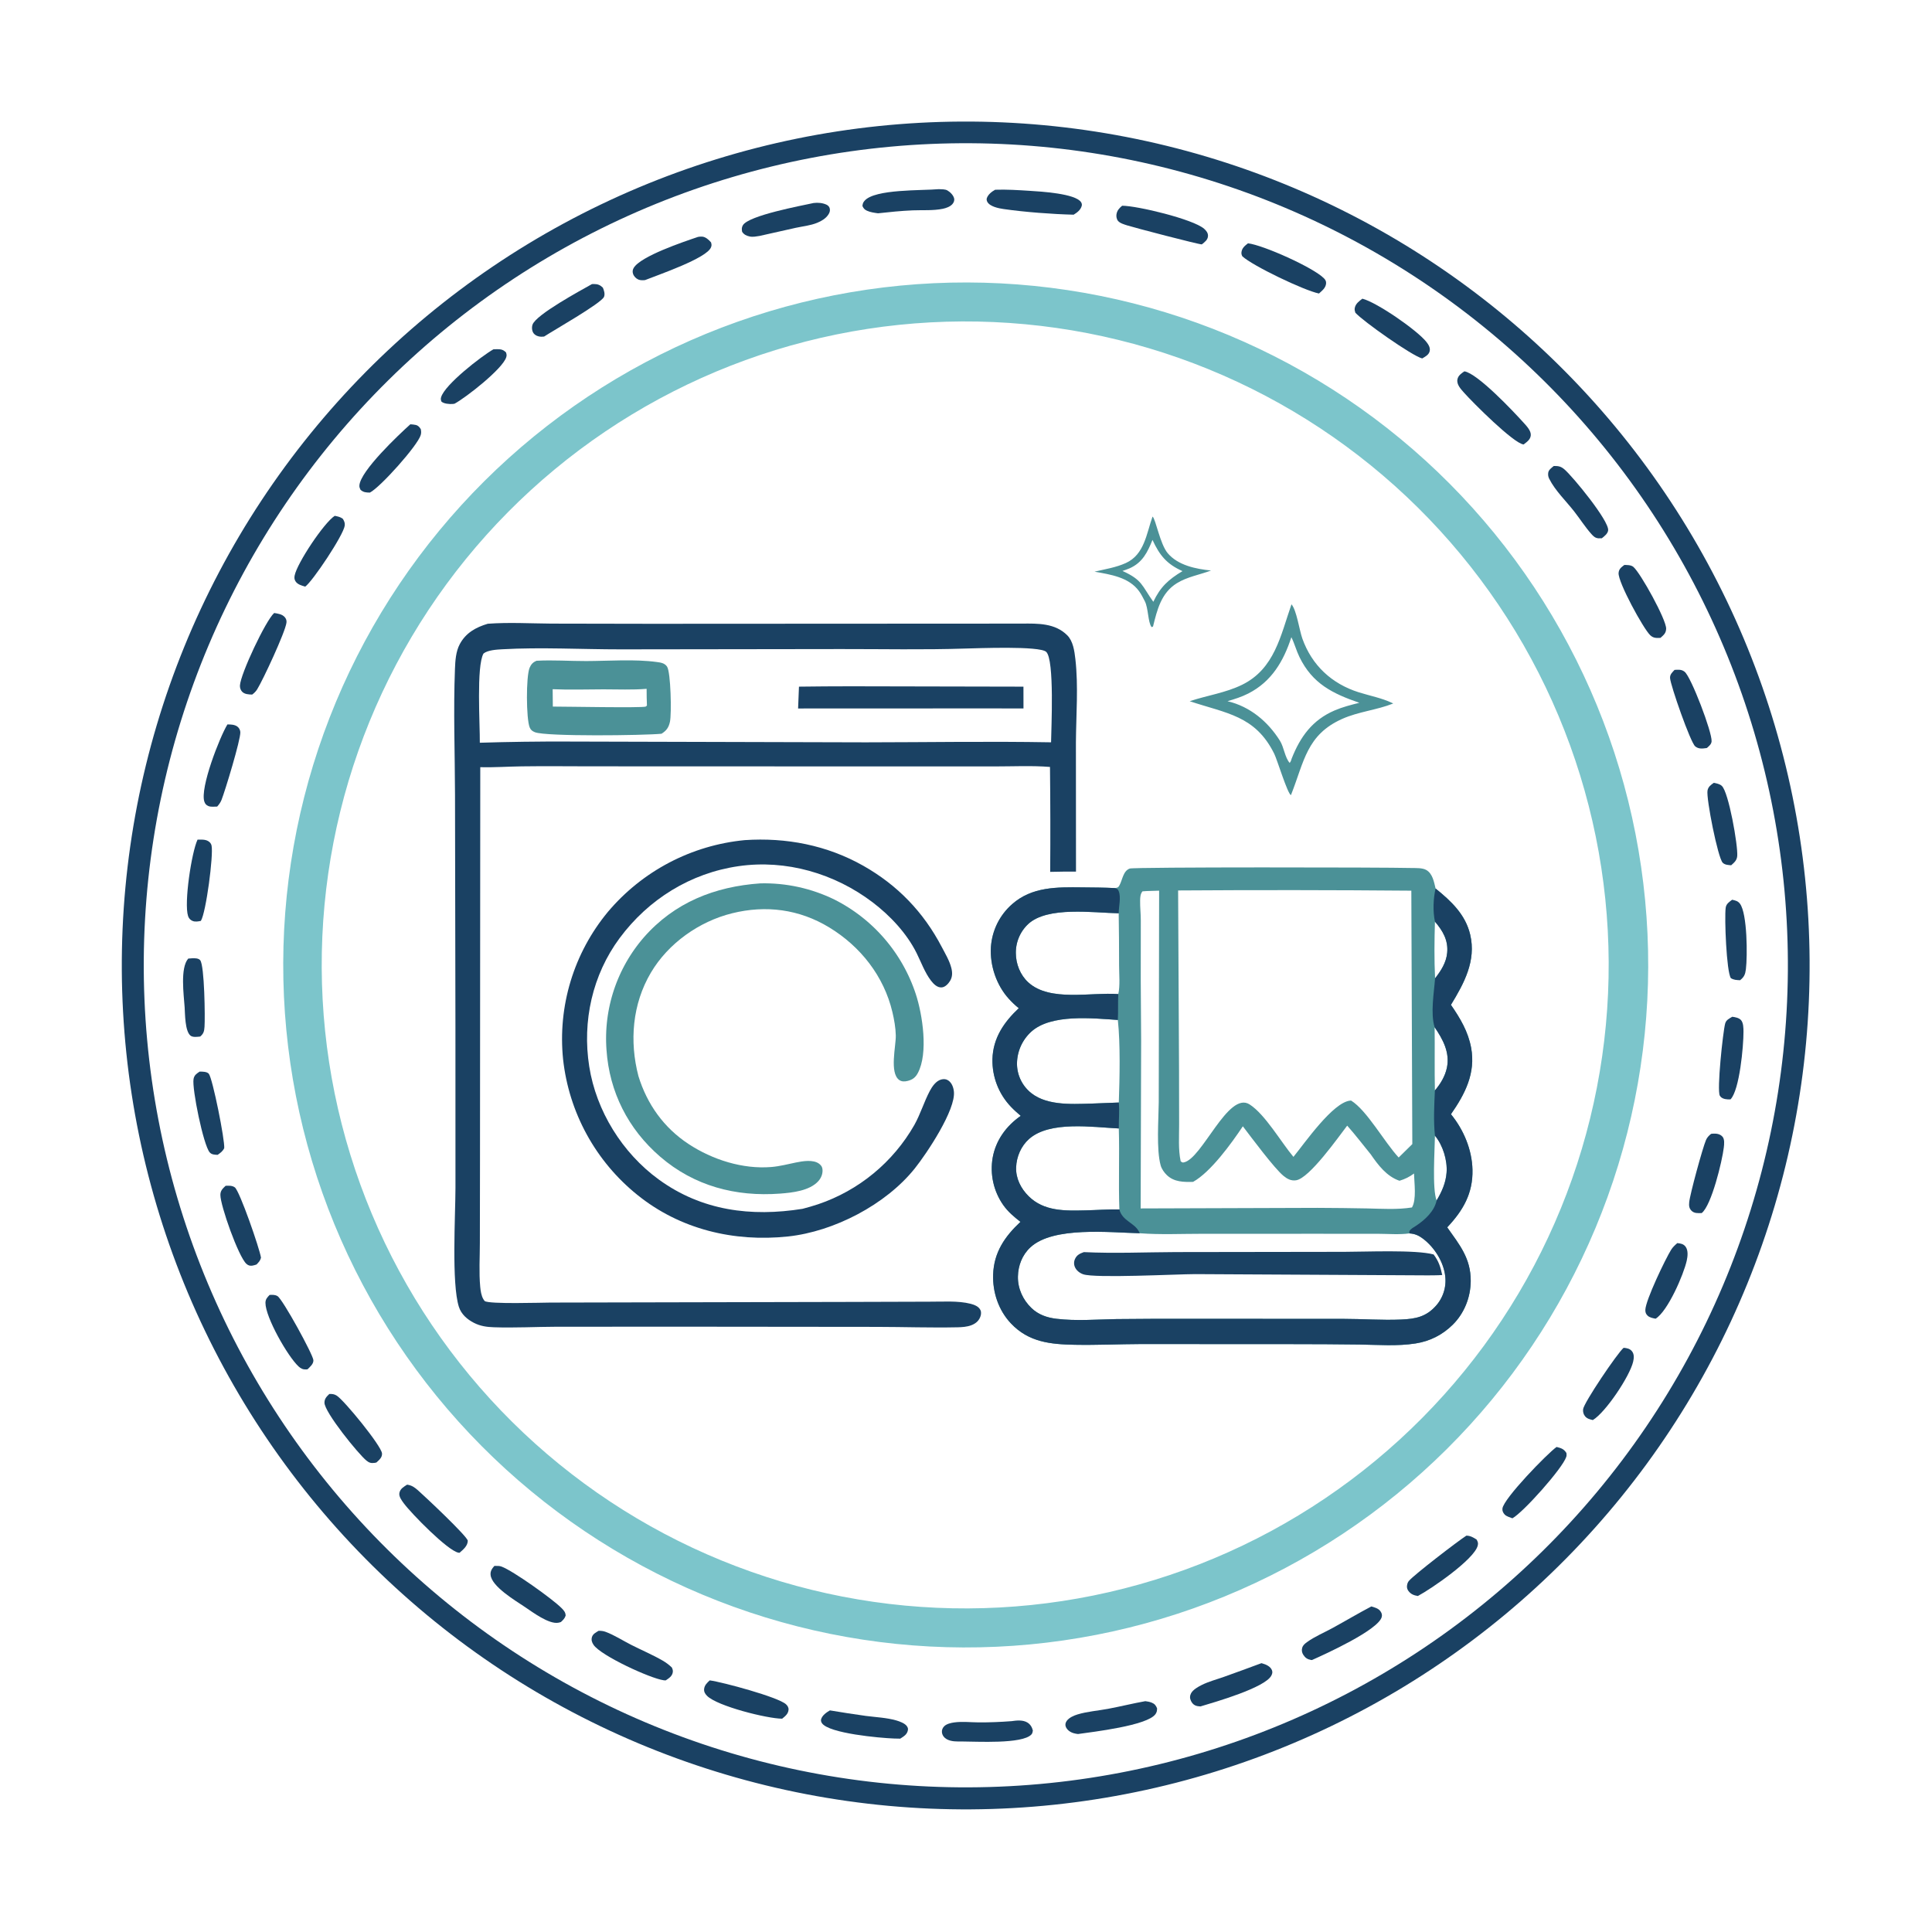 <?xml version="1.0" encoding="utf-8" ?>
<svg xmlns="http://www.w3.org/2000/svg" xmlns:xlink="http://www.w3.org/1999/xlink" width="1024" height="1024">
	<path fill="#1A4163" d="M509.525 64.431Q520.501 64.374 531.466 64.856Q542.431 65.337 553.359 66.356Q564.288 67.374 575.153 68.928Q586.018 70.482 596.794 72.566Q607.57 74.651 618.231 77.261Q628.892 79.872 639.412 83.002Q649.932 86.132 660.286 89.775Q670.639 93.418 680.802 97.563Q690.965 101.709 700.912 106.349Q710.859 110.988 720.566 116.11Q730.274 121.232 739.718 126.823Q749.163 132.415 758.322 138.463Q767.481 144.511 776.332 151.001Q785.184 157.491 793.706 164.408Q802.228 171.324 810.401 178.65Q818.574 185.977 826.378 193.695Q834.182 201.413 841.597 209.504Q849.013 217.596 856.023 226.042Q863.033 234.487 869.62 243.266Q876.208 252.046 882.356 261.137Q888.505 270.229 894.201 279.612Q899.896 288.994 905.124 298.645Q910.353 308.295 915.102 318.19Q919.851 328.086 924.108 338.202Q928.366 348.318 932.122 358.631Q935.879 368.944 939.125 379.429Q942.371 389.914 945.099 400.545Q947.827 411.176 950.03 421.929Q952.233 432.681 953.907 443.528Q955.58 454.376 956.719 465.292Q957.858 476.209 958.461 487.168Q959.063 498.127 959.127 509.103Q959.191 520.079 958.717 531.044Q958.243 542.01 957.231 552.939Q956.219 563.868 954.673 574.734Q953.127 585.6 951.049 596.378Q948.972 607.155 946.368 617.818Q943.765 628.48 940.641 639.002Q937.518 649.524 933.882 659.881Q930.247 670.237 926.107 680.402Q921.968 690.567 917.335 700.518Q912.702 710.468 907.587 720.179Q902.472 729.89 896.886 739.338Q891.301 748.786 885.258 757.949Q879.216 767.112 872.732 775.968Q866.248 784.823 859.337 793.35Q852.426 801.877 845.105 810.055Q837.785 818.233 830.072 826.041Q822.359 833.85 814.272 841.271Q806.185 848.692 797.744 855.708Q789.303 862.723 780.528 869.317Q771.753 875.91 762.666 882.064Q753.578 888.219 744.199 893.921Q734.82 899.622 725.173 904.857Q715.526 910.092 705.634 914.847Q695.742 919.603 685.629 923.867Q675.515 928.131 665.205 931.895Q654.894 935.658 644.411 938.911Q633.929 942.164 623.299 944.899Q612.67 947.634 601.919 949.844Q591.168 952.054 580.321 953.735Q569.475 955.415 558.559 956.561Q547.643 957.708 536.684 958.317Q525.726 958.927 514.75 958.998Q503.765 959.069 492.79 958.602Q481.815 958.134 470.876 957.128Q459.938 956.121 449.061 954.58Q438.185 953.038 427.398 950.964Q416.61 948.89 405.938 946.289Q395.265 943.688 384.733 940.566Q374.201 937.445 363.835 933.81Q353.469 930.175 343.293 926.035Q333.118 921.896 323.158 917.262Q313.199 912.628 303.478 907.511Q293.758 902.394 284.301 896.806Q274.843 891.217 265.672 885.172Q256.5 879.126 247.636 872.637Q238.772 866.149 230.238 859.233Q221.703 852.317 213.518 844.99Q205.333 837.664 197.518 829.944Q189.703 822.225 182.276 814.131Q174.849 806.037 167.828 797.589Q160.807 789.14 154.21 780.357Q147.612 771.574 141.454 762.477Q135.296 753.381 129.591 743.993Q123.887 734.606 118.65 724.949Q113.413 715.293 108.657 705.391Q103.9 695.489 99.636 685.366Q95.371 675.243 91.608 664.922Q87.846 654.602 84.594 644.109Q81.343 633.616 78.611 622.976Q75.878 612.337 73.671 601.576Q71.465 590.815 69.788 579.958Q68.113 569.102 66.972 558.176Q65.831 547.251 65.227 536.282Q64.624 525.314 64.56 514.329Q64.496 503.344 64.971 492.37Q65.446 481.395 66.459 470.457Q67.472 459.519 69.022 448.643Q70.57 437.768 72.651 426.982Q74.732 416.196 77.34 405.525Q79.948 394.854 83.077 384.324Q86.206 373.794 89.847 363.43Q93.489 353.066 97.635 342.894Q101.781 332.721 106.422 322.765Q111.062 312.808 116.186 303.091Q121.309 293.374 126.904 283.92Q132.498 274.467 138.55 265.299Q144.602 256.131 151.096 247.272Q157.591 238.412 164.512 229.882Q171.434 221.352 178.766 213.172Q186.097 204.992 193.822 197.182Q201.547 189.371 209.645 181.95Q217.744 174.528 226.197 167.513Q234.651 160.498 243.438 153.906Q252.225 147.314 261.326 141.162Q270.426 135.009 279.818 129.311Q289.209 123.613 298.869 118.382Q308.529 113.152 318.434 108.402Q328.339 103.652 338.465 99.394Q348.591 95.136 358.914 91.38Q369.237 87.625 379.732 84.38Q390.227 81.136 400.869 78.41Q411.51 75.685 422.273 73.485Q433.035 71.285 443.893 69.617Q454.75 67.948 465.676 66.814Q476.603 65.68 487.571 65.084Q498.54 64.488 509.525 64.431ZM529.749 946.967Q540.442 946.529 551.101 945.566Q561.76 944.603 572.358 943.118Q582.957 941.634 593.469 939.63Q603.982 937.627 614.384 935.11Q624.786 932.593 635.052 929.568Q645.317 926.543 655.422 923.018Q665.527 919.493 675.447 915.476Q685.366 911.459 695.077 906.96Q704.787 902.461 714.265 897.49Q723.743 892.52 732.965 887.09Q742.187 881.661 751.132 875.785Q760.077 869.909 768.722 863.601Q777.368 857.293 785.693 850.568Q794.018 843.843 802.003 836.717Q809.988 829.592 817.614 822.083Q825.24 814.574 832.487 806.7Q839.735 798.826 846.588 790.605Q853.44 782.385 859.881 773.838Q866.322 765.291 872.335 756.438Q878.348 747.585 883.919 738.447Q889.491 729.31 894.607 719.91Q899.723 710.51 904.371 700.87Q909.02 691.23 913.189 681.374Q917.359 671.517 921.039 661.468Q924.72 651.419 927.903 641.201Q931.085 630.983 933.763 620.621Q936.44 610.26 938.605 599.779Q940.771 589.298 942.419 578.724Q944.067 568.15 945.194 557.507Q946.321 546.864 946.925 536.179Q947.528 525.494 947.606 514.792Q947.684 504.091 947.236 493.398Q946.788 482.705 945.817 472.048Q944.845 461.39 943.35 450.792Q941.856 440.195 939.844 429.684Q937.831 419.173 935.305 408.773Q932.779 398.374 929.745 388.111Q926.712 377.848 923.178 367.746Q919.644 357.644 915.618 347.728Q911.593 337.812 907.085 328.105Q902.578 318.399 897.599 308.925Q892.62 299.452 887.183 290.234Q881.745 281.017 875.861 272.077Q869.977 263.137 863.662 254.498Q857.346 245.858 850.614 237.538Q843.882 229.219 836.75 221.24Q829.617 213.261 822.102 205.642Q814.586 198.023 806.706 190.782Q798.825 183.541 790.599 176.695Q782.372 169.85 773.82 163.417Q765.267 156.984 756.409 150.978Q747.551 144.973 738.408 139.409Q729.266 133.846 719.861 128.738Q710.457 123.63 700.813 118.99Q691.169 114.35 681.309 110.189Q671.449 106.028 661.397 102.356Q651.344 98.684 641.124 95.511Q630.903 92.337 620.539 89.668Q610.175 87 599.692 84.844Q589.21 82.688 578.634 81.049Q568.058 79.41 557.415 78.292Q546.771 77.174 536.086 76.58Q525.4 75.986 514.698 75.918Q503.996 75.849 493.304 76.306Q482.624 76.762 471.978 77.742Q461.333 78.722 450.749 80.222Q440.164 81.722 429.666 83.74Q419.168 85.758 408.782 88.288Q398.395 90.818 388.145 93.855Q377.896 96.891 367.807 100.427Q357.718 103.962 347.815 107.988Q337.912 112.014 328.218 116.521Q318.524 121.027 309.063 126.004Q299.602 130.981 290.396 136.416Q281.191 141.85 272.263 147.73Q263.335 153.61 254.706 159.92Q246.077 166.23 237.767 172.956Q229.458 179.682 221.489 186.808Q213.52 193.933 205.909 201.441Q198.299 208.948 191.066 216.82Q183.833 224.692 176.995 232.909Q170.157 241.126 163.73 249.668Q157.303 258.211 151.303 267.058Q145.302 275.906 139.743 285.037Q134.184 294.168 129.079 303.56Q123.974 312.953 119.336 322.585Q114.698 332.216 110.538 342.064Q106.378 351.911 102.706 361.951Q99.034 371.991 95.858 382.198Q92.683 392.406 90.012 402.757Q87.341 413.109 85.181 423.578Q83.021 434.048 81.377 444.611Q79.733 455.174 78.609 465.805Q77.484 476.436 76.883 487.109Q76.282 497.782 76.204 508.472Q76.127 519.162 76.574 529.843Q77.021 540.524 77.992 551.17Q78.962 561.816 80.453 572.402Q81.945 582.987 83.953 593.487Q85.962 603.987 88.483 614.376Q91.004 624.764 94.032 635.017Q97.059 645.269 100.586 655.361Q104.112 665.453 108.13 675.36Q112.147 685.266 116.645 694.964Q121.144 704.662 126.112 714.127Q131.081 723.593 136.508 732.803Q141.934 742.013 147.806 750.947Q153.678 759.88 159.981 768.514Q166.284 777.149 173.003 785.464Q179.721 793.779 186.84 801.754Q193.958 809.729 201.459 817.346Q208.96 824.963 216.826 832.203Q224.691 839.443 232.902 846.288Q241.113 853.133 249.65 859.568Q258.187 866.002 267.029 872.01Q275.871 878.018 284.998 883.586Q294.124 889.153 303.512 894.266Q312.9 899.379 322.528 904.025Q332.155 908.671 341.999 912.84Q351.843 917.009 361.88 920.689Q371.916 924.37 382.121 927.555Q392.326 930.739 402.675 933.419Q413.024 936.099 423.492 938.268Q433.96 940.437 444.521 942.091Q455.083 943.744 465.713 944.877Q476.343 946.01 487.015 946.621Q497.688 947.232 508.378 947.318Q519.068 947.405 529.749 946.967Z"/>
	<path fill="#7CC5CB" d="M494.905 150.108Q503.78 149.692 512.664 149.712Q521.548 149.732 530.421 150.188Q539.293 150.644 548.133 151.535Q556.972 152.426 565.757 153.75Q574.542 155.074 583.252 156.828Q591.961 158.582 600.574 160.761Q609.187 162.94 617.683 165.539Q626.178 168.138 634.536 171.151Q642.894 174.165 651.094 177.585Q659.293 181.004 667.315 184.823Q675.337 188.641 683.162 192.848Q690.987 197.056 698.596 201.642Q706.204 206.229 713.579 211.183Q720.953 216.138 728.076 221.448Q735.198 226.759 742.051 232.413Q748.905 238.067 755.472 244.05Q762.039 250.033 768.305 256.332Q774.571 262.631 780.519 269.229Q786.468 275.828 792.086 282.71Q797.704 289.593 802.977 296.743Q808.25 303.893 813.166 311.294Q818.082 318.694 822.628 326.327Q827.175 333.96 831.341 341.806Q835.508 349.653 839.284 357.695Q843.06 365.737 846.437 373.954Q849.814 382.172 852.783 390.545Q855.753 398.919 858.307 407.428Q860.862 415.937 862.996 424.561Q865.13 433.185 866.838 441.904Q868.546 450.622 869.824 459.414Q871.102 468.206 871.947 477.05Q872.791 485.894 873.201 494.769Q873.611 503.644 873.584 512.528Q873.557 521.412 873.095 530.285Q872.632 539.157 871.734 547.996Q870.837 556.834 869.506 565.618Q868.176 574.402 866.416 583.111Q864.656 591.819 862.47 600.43Q860.285 609.041 857.679 617.535Q855.074 626.029 852.054 634.384Q849.035 642.74 845.609 650.937Q842.183 659.134 838.359 667.153Q834.535 675.172 830.322 682.994Q826.109 690.816 821.516 698.421Q816.924 706.026 811.964 713.397Q807.004 720.768 801.689 727.887Q796.373 735.005 790.714 741.854Q785.055 748.703 779.067 755.266Q773.079 761.829 766.776 768.09Q760.472 774.351 753.87 780.295Q747.267 786.239 740.38 791.851Q733.493 797.464 726.339 802.732Q719.185 808 711.781 812.91Q704.377 817.821 696.741 822.362Q689.105 826.903 681.255 831.063Q673.405 835.224 665.361 838.994Q657.316 842.764 649.096 846.135Q640.876 849.506 632.5 852.469Q624.125 855.432 615.614 857.981Q607.103 860.529 598.477 862.657Q589.852 864.784 581.132 866.486Q572.412 868.187 563.619 869.459Q554.826 870.73 545.982 871.569Q537.137 872.407 528.262 872.81Q519.395 873.213 510.519 873.18Q501.643 873.148 492.78 872.68Q483.916 872.212 475.086 871.31Q466.256 870.408 457.481 869.073Q448.706 867.74 440.007 865.977Q431.308 864.214 422.706 862.026Q414.103 859.839 405.619 857.233Q397.134 854.626 388.788 851.606Q380.441 848.587 372.253 845.162Q364.064 841.736 356.054 837.914Q348.043 834.091 340.23 829.88Q332.416 825.669 324.819 821.079Q317.221 816.49 309.858 811.534Q302.495 806.578 295.384 801.266Q288.272 795.955 281.43 790.301Q274.588 784.647 268.031 778.665Q261.474 772.682 255.219 766.385Q248.963 760.088 243.024 753.492Q237.085 746.896 231.477 740.016Q225.868 733.137 220.604 725.99Q215.34 718.844 210.432 711.448Q205.525 704.052 200.986 696.425Q196.447 688.797 192.288 680.956Q188.129 673.115 184.359 665.079Q180.589 657.043 177.218 648.833Q173.847 640.622 170.883 632.255Q167.918 623.889 165.368 615.387Q162.818 606.886 160.687 598.269Q158.557 589.653 156.852 580.942Q155.146 572.232 153.87 563.448Q152.595 554.664 151.751 545.828Q150.907 536.993 150.498 528.126Q150.089 519.26 150.115 510.384Q150.141 501.508 150.602 492.644Q151.064 483.78 151.959 474.949Q152.855 466.118 154.182 457.342Q155.51 448.566 157.266 439.866Q159.023 431.165 161.204 422.561Q163.385 413.957 165.985 405.471Q168.585 396.984 171.599 388.636Q174.612 380.287 178.032 372.096Q181.451 363.905 185.268 355.892Q189.085 347.878 193.29 340.062Q197.495 332.245 202.079 324.644Q206.662 317.043 211.613 309.676Q216.564 302.309 221.87 295.194Q227.177 288.079 232.825 281.233Q238.474 274.386 244.452 267.825Q250.43 261.264 256.722 255.004Q263.015 248.744 269.606 242.8Q276.198 236.856 283.074 231.242Q289.949 225.629 297.092 220.359Q304.234 215.09 311.626 210.177Q319.019 205.264 326.643 200.719Q334.267 196.175 342.105 192.01Q349.944 187.845 357.976 184.069Q366.009 180.294 374.218 176.917Q382.426 173.54 390.79 170.569Q399.155 167.599 407.654 165.042Q416.154 162.485 424.769 160.349Q433.384 158.212 442.093 156.5Q450.803 154.789 459.586 153.506Q468.368 152.224 477.204 151.374Q486.039 150.524 494.905 150.108ZM529.753 852.006Q538.116 851.56 546.447 850.703Q554.778 849.847 563.057 848.583Q571.336 847.318 579.543 845.649Q587.75 843.98 595.865 841.911Q603.98 839.841 611.984 837.375Q619.988 834.91 627.861 832.054Q635.734 829.199 643.457 825.96Q651.181 822.722 658.736 819.108Q666.291 815.494 673.66 811.514Q681.029 807.534 688.193 803.197Q695.358 798.86 702.301 794.177Q709.244 789.493 715.948 784.475Q722.653 779.456 729.104 774.115Q735.554 768.773 741.734 763.122Q747.915 757.47 753.811 751.522Q759.706 745.573 765.303 739.343Q770.899 733.113 776.183 726.615Q781.467 720.117 786.426 713.368Q791.385 706.619 796.006 699.635Q800.628 692.651 804.901 685.448Q809.174 678.245 813.089 670.841Q817.003 663.437 820.549 655.85Q824.096 648.263 827.265 640.511Q830.435 632.76 833.22 624.861Q836.006 616.963 838.4 608.938Q840.795 600.912 842.792 592.779Q844.79 584.646 846.386 576.425Q847.982 568.203 849.173 559.913Q850.363 551.623 851.146 543.285Q851.928 534.947 852.3 526.58Q852.672 518.214 852.633 509.839Q852.594 501.464 852.144 493.101Q851.694 484.738 850.834 476.408Q849.974 468.077 848.706 459.798Q847.439 451.52 845.766 443.314Q844.094 435.108 842.02 426.993Q839.947 418.879 837.478 410.876Q835.009 402.874 832.15 395.002Q829.291 387.13 826.049 379.408Q822.808 371.686 819.191 364.132Q815.574 356.579 811.591 349.212Q807.607 341.845 803.267 334.682Q798.927 327.519 794.241 320.578Q789.554 313.637 784.533 306.935Q779.512 300.232 774.167 293.784Q768.823 287.336 763.169 281.158Q757.515 274.98 751.564 269.087Q745.613 263.194 739.38 257.6Q733.147 252.006 726.647 246.725Q720.148 241.444 713.396 236.488Q706.645 231.532 699.659 226.913Q692.672 222.295 685.468 218.025Q678.263 213.755 670.858 209.843Q663.452 205.932 655.864 202.389Q648.275 198.846 640.522 195.68Q632.769 192.513 624.869 189.731Q616.97 186.949 608.944 184.558Q600.917 182.167 592.783 180.173Q584.649 178.179 576.427 176.586Q568.205 174.994 559.915 173.807Q551.624 172.62 543.286 171.841Q534.947 171.062 526.58 170.694Q518.213 170.325 509.839 170.368Q501.464 170.41 493.101 170.864Q484.743 171.317 476.417 172.18Q468.091 173.043 459.818 174.313Q451.545 175.583 443.344 177.258Q435.142 178.932 427.033 181.007Q418.924 183.082 410.927 185.552Q402.929 188.022 395.062 190.882Q387.195 193.741 379.478 196.983Q371.761 200.225 364.213 203.841Q356.664 207.458 349.302 211.44Q341.939 215.423 334.781 219.762Q327.623 224.1 320.687 228.785Q313.75 233.47 307.052 238.489Q300.353 243.509 293.909 248.851Q287.465 254.192 281.291 259.844Q275.117 265.496 269.227 271.443Q263.337 277.391 257.746 283.62Q252.156 289.85 246.877 296.346Q241.599 302.842 236.645 309.589Q231.692 316.337 227.075 323.319Q222.459 330.301 218.19 337.501Q213.922 344.701 210.012 352.102Q206.101 359.503 202.559 367.087Q199.017 374.671 195.851 382.419Q192.684 390.168 189.902 398.062Q187.12 405.956 184.728 413.978Q182.337 421.999 180.342 430.128Q178.346 438.257 176.752 446.474Q175.158 454.692 173.969 462.977Q172.78 471.263 171.999 479.596Q171.218 487.93 170.846 496.292Q170.475 504.654 170.514 513.025Q170.553 521.395 171.003 529.753Q171.453 538.111 172.312 546.437Q173.171 554.764 174.438 563.037Q175.704 571.311 177.375 579.513Q179.046 587.715 181.118 595.825Q183.189 603.935 185.656 611.934Q188.122 619.932 190.978 627.8Q193.834 635.669 197.073 643.387Q200.311 651.105 203.925 658.656Q207.538 666.206 211.517 673.57Q215.496 680.934 219.832 688.094Q224.168 695.254 228.85 702.192Q233.531 709.131 238.548 715.831Q243.564 722.532 248.904 728.978Q254.243 735.425 259.892 741.602Q265.54 747.778 271.486 753.671Q277.431 759.563 283.658 765.156Q289.885 770.75 296.379 776.031Q302.872 781.312 309.618 786.269Q316.363 791.225 323.343 795.845Q330.323 800.464 337.521 804.736Q344.72 809.007 352.119 812.921Q359.518 816.834 367.1 820.38Q374.683 823.925 382.43 827.095Q390.177 830.264 398.07 833.05Q405.963 835.836 413.984 838.231Q422.004 840.626 430.132 842.624Q438.26 844.623 446.477 846.221Q454.693 847.818 462.978 849.011Q471.263 850.204 479.597 850.988Q487.93 851.773 496.292 852.148Q504.654 852.523 513.024 852.488Q521.395 852.452 529.753 852.006Z"/>
	<path fill="#4B9197" d="M591.096 470.714C592.413 470.375 592.642 470.482 593.331 469.243C594.955 466.318 595.232 461.629 598.8 460.346C601.11 459.515 733.442 459.666 748.164 460.057C750.532 460.12 753.866 459.913 755.975 461.119C759.326 463.035 760.067 467.495 760.889 470.931C769.134 477.608 776.716 484.663 779.237 495.38C782.497 509.237 776.007 521.141 769.028 532.597C773.93 539.698 778.144 546.735 779.733 555.339C782.213 568.763 776.516 579.847 769.035 590.556C775.752 598.78 780.181 609.275 780.442 619.951C780.75 632.523 775.432 641.636 767.056 650.514C773.615 659.816 779.568 666.889 779.514 678.933C779.474 687.558 776.119 696.098 769.937 702.172C764.464 707.549 757.91 710.855 750.324 712.055C740.565 713.599 730.316 712.774 720.477 712.625Q702.516 712.409 684.554 712.414L604.688 712.375C593.054 712.417 581.369 712.981 569.746 712.765C556.789 712.525 545.252 711.391 535.857 701.482C529.265 694.529 526.038 684.929 526.385 675.42C526.811 663.733 532.582 655.351 540.867 647.608C537.385 644.883 534.275 642.292 531.706 638.644Q531.235 637.97 530.797 637.273Q530.36 636.576 529.957 635.859Q529.554 635.142 529.186 634.406Q528.819 633.67 528.488 632.917Q528.156 632.164 527.863 631.396Q527.569 630.627 527.312 629.845Q527.056 629.064 526.839 628.27Q526.621 627.477 526.442 626.674Q526.264 625.871 526.125 625.06Q525.985 624.249 525.886 623.433Q525.786 622.616 525.727 621.796Q525.667 620.975 525.648 620.153Q525.629 619.33 525.65 618.508Q525.67 617.685 525.731 616.865Q525.792 616.044 525.893 615.228Q525.994 614.412 526.135 613.601C527.806 604.306 533.361 596.755 541.018 591.427C539.256 589.927 537.475 588.354 535.88 586.678Q535.277 586.05 534.705 585.392Q534.134 584.735 533.595 584.051Q533.056 583.366 532.552 582.656Q532.048 581.946 531.579 581.212Q531.11 580.478 530.678 579.722Q530.245 578.966 529.851 578.189Q529.456 577.413 529.1 576.618Q528.745 575.823 528.428 575.011Q528.112 574.2 527.836 573.374Q527.559 572.548 527.324 571.709Q527.089 570.871 526.895 570.022Q526.701 569.172 526.549 568.315Q526.398 567.457 526.288 566.593Q526.179 565.729 526.112 564.86Q526.045 563.992 526.021 563.121Q525.996 562.251 526.015 561.38C526.308 550.221 532.094 541.765 539.977 534.371C538.124 532.895 536.364 531.206 534.767 529.457C528.131 522.19 524.614 511.778 525.207 501.987Q525.26 501.173 525.353 500.362Q525.446 499.552 525.578 498.747Q525.711 497.942 525.884 497.145Q526.056 496.347 526.267 495.559Q526.479 494.772 526.729 493.995Q526.978 493.218 527.266 492.455Q527.554 491.692 527.879 490.944Q528.205 490.195 528.566 489.464Q528.928 488.733 529.325 488.02Q529.722 487.308 530.154 486.616Q530.586 485.924 531.052 485.254Q531.517 484.584 532.015 483.938Q532.513 483.291 533.042 482.671Q533.571 482.05 534.13 481.456Q534.69 480.862 535.277 480.296Q535.865 479.73 536.48 479.194C546.99 469.947 560.26 470.174 573.468 470.325C579.339 470.392 585.234 470.386 591.096 470.714ZM592.48 540.596C579.021 539.698 557.061 537.281 546.559 546.845Q546.124 547.241 545.71 547.658Q545.296 548.076 544.904 548.513Q544.512 548.951 544.143 549.409Q543.773 549.866 543.428 550.342Q543.082 550.817 542.761 551.31Q542.44 551.802 542.145 552.311Q541.849 552.819 541.58 553.341Q541.311 553.864 541.069 554.4Q540.827 554.935 540.612 555.483Q540.397 556.03 540.211 556.588Q540.024 557.145 539.867 557.711Q539.709 558.278 539.58 558.851Q539.451 559.425 539.352 560.004Q539.253 560.584 539.183 561.168Q539.113 561.751 539.073 562.338Q539.033 562.924 539.023 563.512Q539.017 564.014 539.037 564.516Q539.056 565.018 539.101 565.519Q539.146 566.019 539.216 566.517Q539.286 567.014 539.382 567.507Q539.477 568.001 539.597 568.488Q539.716 568.976 539.861 569.457Q540.005 569.939 540.174 570.412Q540.342 570.885 540.534 571.349Q540.726 571.814 540.941 572.268Q541.157 572.722 541.395 573.164Q541.632 573.606 541.892 574.036Q542.152 574.466 542.434 574.883Q542.715 575.299 543.017 575.7Q543.319 576.102 543.64 576.488Q543.962 576.873 544.303 577.243Q544.644 577.612 545.003 577.963C553.262 586.131 567.412 585.23 578.199 584.936Q585.597 584.707 592.991 584.364C593.441 571.33 593.855 553.328 592.48 540.596ZM592.988 598.105C579.272 597.453 556.493 593.923 545.457 603.655C541.195 607.414 538.774 613.066 538.567 618.711C538.352 624.584 541.082 629.927 545.185 634.003C553.359 642.121 564.586 641.756 575.268 641.518C581.269 641.384 587.292 640.912 593.293 641.028C592.77 626.75 593.41 612.401 592.988 598.105ZM592.932 484.056C579.581 483.817 555.067 480.191 544.844 489.866Q544.459 490.233 544.093 490.619Q543.728 491.005 543.382 491.41Q543.037 491.814 542.713 492.236Q542.389 492.657 542.086 493.095Q541.784 493.533 541.505 493.985Q541.226 494.438 540.97 494.904Q540.714 495.37 540.483 495.849Q540.251 496.328 540.044 496.818Q539.838 497.308 539.656 497.808Q539.475 498.308 539.319 498.816Q539.164 499.325 539.035 499.841Q538.906 500.357 538.803 500.879Q538.701 501.4 538.625 501.927Q538.549 502.453 538.501 502.983Q538.452 503.512 538.431 504.044Q538.409 504.575 538.415 505.107C538.432 510.895 540.722 516.756 545.029 520.695C556.472 531.162 578.501 525.762 592.721 526.893C593.729 522.355 593.147 516.525 593.136 511.852Q593.151 497.953 592.932 484.056ZM760.527 577.957C763.492 574.502 765.966 570.382 766.893 565.885C768.554 557.838 764.76 550.842 760.384 544.444C760.53 555.613 760.277 566.792 760.527 577.957ZM760.551 601.934C760.442 609.685 759.04 630.145 761.427 636.284C764.201 631.631 766.311 626.953 766.719 621.475C767.206 614.952 764.757 606.977 760.551 601.934ZM760.621 518.541C763.768 514.486 766.528 510.26 767.032 504.995C767.668 498.348 764.704 493.322 760.549 488.48C760.258 498.529 760.137 508.497 760.621 518.541ZM685.55 613.167C691.537 605.837 706.469 584.219 715.635 583.353C715.791 583.339 715.948 583.329 716.105 583.317C724.552 588.58 733.671 605.242 741.323 613.5L748.555 606.393L748.034 472.078Q686.23 471.547 624.425 471.962L624.919 567.644L624.963 596.017C624.976 602.349 624.452 609.268 625.776 615.479C626.405 615.933 626.512 616.251 627.346 616.112C637.061 614.487 650.925 578.077 662.313 585.364C670.56 590.642 679.04 605.441 685.55 613.167ZM607.849 472.269L605.529 472.429C604.419 473.849 604.326 475.47 604.291 477.266C604.223 480.8 604.664 484.323 604.647 487.862Q604.506 519.76 604.827 551.656L604.573 640.495L698.267 640.19Q711.444 640.238 724.619 640.493C732.524 640.652 740.529 641.223 748.369 639.975C750.876 635.75 749.571 626.954 749.458 621.979C746.97 623.823 744.702 624.926 741.757 625.828C734.98 623.53 730.457 617.544 726.51 611.811C722.386 606.75 718.378 601.483 714.043 596.609C709.437 602.579 694.056 624.535 686.939 625.578C684.289 625.966 682.275 624.865 680.279 623.235C675.404 619.253 663.263 602.893 658.736 596.959C652.719 605.978 641.734 621.215 632.349 626.419C627.351 626.538 622.324 626.533 618.456 622.83C617.04 621.474 615.71 619.589 615.178 617.691C612.822 609.29 614.083 593.392 614.157 584.19L614.362 472.07L607.849 472.269ZM604.126 653.648C588.372 653.281 558.257 649.876 546.147 661.106C541.8 665.136 539.61 670.777 539.517 676.657C539.417 682.979 542.179 688.983 546.732 693.324C550.391 696.813 554.893 698.363 559.833 698.968C570.218 700.239 581.306 699.329 591.747 699.14Q611.284 698.93 630.821 698.997L711.86 699.024C722.053 699.024 732.496 699.824 742.65 699.381C750.24 699.05 755.857 697.988 761.137 692.031Q761.481 691.642 761.803 691.235Q762.126 690.828 762.428 690.405Q762.729 689.983 763.008 689.545Q763.287 689.107 763.543 688.655Q763.799 688.203 764.031 687.739Q764.263 687.274 764.471 686.798Q764.679 686.322 764.862 685.836Q765.044 685.35 765.202 684.855Q765.359 684.361 765.491 683.858Q765.622 683.356 765.727 682.847Q765.833 682.339 765.911 681.826Q765.99 681.312 766.042 680.796Q766.094 680.279 766.119 679.76Q766.145 679.242 766.143 678.723Q766.141 678.203 766.112 677.685Q766.084 677.166 766.028 676.65C765.255 668.959 760.321 661.135 754.208 656.519C751.915 654.787 749.873 653.903 747.015 653.726C741.724 654.475 735.727 653.95 730.376 653.938L697.327 653.925L637.179 653.938C626.263 653.928 614.995 654.48 604.126 653.648Z"/>
	<path fill="#1A4163" d="M574.454 663.647C590.685 664.427 607.042 663.693 623.287 663.626L712.494 663.498C723.364 663.509 750.345 662.28 759.848 664.891C762.577 668.531 763.465 671.436 764.411 675.788C761.923 675.973 759.398 675.934 756.902 675.974L633.509 675.307C623.82 675.325 580.301 677.593 574.084 675.384C572.142 674.693 570.361 673.286 569.616 671.31Q569.525 671.067 569.459 670.817Q569.393 670.567 569.352 670.311Q569.311 670.055 569.295 669.797Q569.28 669.538 569.29 669.28Q569.3 669.021 569.335 668.764Q569.371 668.508 569.432 668.256Q569.493 668.005 569.578 667.76Q569.664 667.516 569.773 667.281C570.756 665.127 572.333 664.433 574.454 663.647Z"/>
	<path fill="#1A4163" d="M539.977 534.371C538.124 532.895 536.364 531.206 534.767 529.457C528.131 522.19 524.614 511.778 525.207 501.987Q525.26 501.173 525.353 500.362Q525.446 499.552 525.578 498.747Q525.711 497.942 525.884 497.145Q526.056 496.347 526.267 495.559Q526.479 494.772 526.729 493.995Q526.978 493.218 527.266 492.455Q527.554 491.692 527.879 490.944Q528.205 490.195 528.566 489.464Q528.928 488.733 529.325 488.02Q529.722 487.308 530.154 486.616Q530.586 485.924 531.052 485.254Q531.517 484.584 532.015 483.938Q532.513 483.291 533.042 482.671Q533.571 482.05 534.13 481.456Q534.69 480.862 535.277 480.296Q535.865 479.73 536.48 479.194C546.99 469.947 560.26 470.174 573.468 470.325C579.339 470.392 585.234 470.386 591.096 470.714C592.218 471.228 592.512 471.215 592.976 472.423C594.233 475.701 592.94 480.555 592.932 484.056C579.581 483.817 555.067 480.191 544.844 489.866Q544.459 490.233 544.093 490.619Q543.728 491.005 543.382 491.41Q543.037 491.814 542.713 492.236Q542.389 492.657 542.086 493.095Q541.784 493.533 541.505 493.985Q541.226 494.438 540.97 494.904Q540.714 495.37 540.483 495.849Q540.251 496.328 540.044 496.818Q539.838 497.308 539.656 497.808Q539.475 498.308 539.319 498.816Q539.164 499.325 539.035 499.841Q538.906 500.357 538.803 500.879Q538.701 501.4 538.625 501.927Q538.549 502.453 538.501 502.983Q538.452 503.512 538.431 504.044Q538.409 504.575 538.415 505.107C538.432 510.895 540.722 516.756 545.029 520.695C556.472 531.162 578.501 525.762 592.721 526.893C592.472 531.444 592.729 536.015 592.48 540.596C579.021 539.698 557.061 537.281 546.559 546.845Q546.124 547.241 545.71 547.658Q545.296 548.076 544.904 548.513Q544.512 548.951 544.143 549.409Q543.773 549.866 543.428 550.342Q543.082 550.817 542.761 551.31Q542.44 551.802 542.145 552.311Q541.849 552.819 541.58 553.341Q541.311 553.864 541.069 554.4Q540.827 554.935 540.612 555.483Q540.397 556.03 540.211 556.588Q540.024 557.145 539.867 557.711Q539.709 558.278 539.58 558.851Q539.451 559.425 539.352 560.004Q539.253 560.584 539.183 561.168Q539.113 561.751 539.073 562.338Q539.033 562.924 539.023 563.512Q539.017 564.014 539.037 564.516Q539.056 565.018 539.101 565.519Q539.146 566.019 539.216 566.517Q539.286 567.014 539.382 567.507Q539.477 568.001 539.597 568.488Q539.716 568.976 539.861 569.457Q540.005 569.939 540.174 570.412Q540.342 570.885 540.534 571.349Q540.726 571.814 540.941 572.268Q541.157 572.722 541.395 573.164Q541.632 573.606 541.892 574.036Q542.152 574.466 542.434 574.883Q542.715 575.299 543.017 575.7Q543.319 576.102 543.64 576.488Q543.962 576.873 544.303 577.243Q544.644 577.612 545.003 577.963C553.262 586.131 567.412 585.23 578.199 584.936Q585.597 584.707 592.991 584.364C593.421 589.044 592.922 593.462 592.988 598.105C579.272 597.453 556.493 593.923 545.457 603.655C541.195 607.414 538.774 613.066 538.567 618.711C538.352 624.584 541.082 629.927 545.185 634.003C553.359 642.121 564.586 641.756 575.268 641.518C581.269 641.384 587.292 640.912 593.293 641.028C594.817 647.19 601.359 648.02 603.754 652.929C603.873 653.171 604.002 653.408 604.126 653.648C588.372 653.281 558.257 649.876 546.147 661.106C541.8 665.136 539.61 670.777 539.517 676.657C539.417 682.979 542.179 688.983 546.732 693.324C550.391 696.813 554.893 698.363 559.833 698.968C570.218 700.239 581.306 699.329 591.747 699.14Q611.284 698.93 630.821 698.997L711.86 699.024C722.053 699.024 732.496 699.824 742.65 699.381C750.24 699.05 755.857 697.988 761.137 692.031Q761.481 691.642 761.803 691.235Q762.126 690.828 762.428 690.405Q762.729 689.983 763.008 689.545Q763.287 689.107 763.543 688.655Q763.799 688.203 764.031 687.739Q764.263 687.274 764.471 686.798Q764.679 686.322 764.862 685.836Q765.044 685.35 765.202 684.855Q765.359 684.361 765.491 683.858Q765.622 683.356 765.727 682.847Q765.833 682.339 765.911 681.826Q765.99 681.312 766.042 680.796Q766.094 680.279 766.119 679.76Q766.145 679.242 766.143 678.723Q766.141 678.203 766.112 677.685Q766.084 677.166 766.028 676.65C765.255 668.959 760.321 661.135 754.208 656.519C751.915 654.787 749.873 653.903 747.015 653.726L746.993 652.552C747.827 651.167 749.349 650.488 750.661 649.611C755.286 646.522 760.269 641.948 761.427 636.284C764.201 631.631 766.311 626.953 766.719 621.475C767.206 614.952 764.757 606.977 760.551 601.934C759.729 593.917 760.158 585.984 760.527 577.957C763.492 574.502 765.966 570.382 766.893 565.885C768.554 557.838 764.76 550.842 760.384 544.444C758.096 537.112 760.057 526.166 760.621 518.541C763.768 514.486 766.528 510.26 767.032 504.995C767.668 498.348 764.704 493.322 760.549 488.48C759.408 482.995 759.643 476.394 760.889 470.931C769.134 477.608 776.716 484.663 779.237 495.38C782.497 509.237 776.007 521.141 769.028 532.597C773.93 539.698 778.144 546.735 779.733 555.339C782.213 568.763 776.516 579.847 769.035 590.556C775.752 598.78 780.181 609.275 780.442 619.951C780.75 632.523 775.432 641.636 767.056 650.514C773.615 659.816 779.568 666.889 779.514 678.933C779.474 687.558 776.119 696.098 769.937 702.172C764.464 707.549 757.91 710.855 750.324 712.055C740.565 713.599 730.316 712.774 720.477 712.625Q702.516 712.409 684.554 712.414L604.688 712.375C593.054 712.417 581.369 712.981 569.746 712.765C556.789 712.525 545.252 711.391 535.857 701.482C529.265 694.529 526.038 684.929 526.385 675.42C526.811 663.733 532.582 655.351 540.867 647.608C537.385 644.883 534.275 642.292 531.706 638.644Q531.235 637.97 530.797 637.273Q530.36 636.576 529.957 635.859Q529.554 635.142 529.186 634.406Q528.819 633.67 528.488 632.917Q528.156 632.164 527.863 631.396Q527.569 630.627 527.312 629.845Q527.056 629.064 526.839 628.27Q526.621 627.477 526.442 626.674Q526.264 625.871 526.125 625.06Q525.985 624.249 525.886 623.433Q525.786 622.616 525.727 621.796Q525.667 620.975 525.648 620.153Q525.629 619.33 525.65 618.508Q525.67 617.685 525.731 616.865Q525.792 616.044 525.893 615.228Q525.994 614.412 526.135 613.601C527.806 604.306 533.361 596.755 541.018 591.427C539.256 589.927 537.475 588.354 535.88 586.678Q535.277 586.05 534.705 585.392Q534.134 584.735 533.595 584.051Q533.056 583.366 532.552 582.656Q532.048 581.946 531.579 581.212Q531.11 580.478 530.678 579.722Q530.245 578.966 529.851 578.189Q529.456 577.413 529.1 576.618Q528.745 575.823 528.428 575.011Q528.112 574.2 527.836 573.374Q527.559 572.548 527.324 571.709Q527.089 570.871 526.895 570.022Q526.701 569.172 526.549 568.315Q526.398 567.457 526.288 566.593Q526.179 565.729 526.112 564.86Q526.045 563.992 526.021 563.121Q525.996 562.251 526.015 561.38C526.308 550.221 532.094 541.765 539.977 534.371Z"/>
	<path fill="#1A4163" d="M258.538 330.599C269.641 329.772 281.11 330.444 292.256 330.526L345.079 330.624L541.634 330.525C550.111 330.443 559.213 330.246 565.672 336.721C568.777 339.835 569.484 345.085 569.968 349.311C571.614 363.678 570.354 378.981 570.256 393.458L570.299 461.987Q563.457 461.927 556.618 462.107Q556.829 434.301 556.513 406.496C546.913 405.713 536.877 406.231 527.229 406.22L472.628 406.221L312.501 406.168C300.491 406.153 288.468 406.015 276.46 406.186C269.172 406.29 261.834 406.807 254.554 406.634L254.409 614.274L254.34 658.641C254.332 666.319 253.817 674.417 254.526 682.048C254.72 684.136 255.098 686.723 256.17 688.553C256.288 688.755 256.784 689.505 256.916 689.595C259.45 691.314 287.098 690.41 291.702 690.392L449.837 690.05L492.553 689.922C499.545 689.969 507.663 689.307 514.468 691.037C516.406 691.53 518.864 692.49 519.705 694.487C520.239 695.758 519.938 697.233 519.38 698.437C518.454 700.43 516.802 701.658 514.778 702.416C512.498 703.269 509.923 703.443 507.505 703.494C493.287 703.794 479.043 703.297 464.825 703.274L366.951 703.175L295.012 703.197C283.951 703.233 272.841 703.85 261.785 703.476C257.974 703.348 254.615 702.89 251.166 701.121C247.59 699.287 244.453 696.554 243.211 692.639C239.269 680.207 241.383 644.269 241.406 629.572L241.39 544.628L241.166 421.284C241.107 399.069 240.264 376.665 241.14 354.476C241.311 350.158 241.609 345.315 243.672 341.444C246.892 335.401 252.215 332.491 258.538 330.599ZM254.315 393.668Q277.589 392.945 300.875 393.035L458.935 393.454C491.627 393.425 524.407 392.856 557.088 393.438C557.173 386.334 558.982 349.543 554.493 345.484C550.907 342.242 518.055 343.611 511.373 343.749C489.596 344.467 467.661 343.986 445.862 344.017L329.013 344.175C308.434 344.187 286.671 342.966 266.222 344.126C263.358 344.289 258.473 344.546 256.259 346.398C252.419 353.077 254.426 384.103 254.315 393.668Z"/>
	<path fill="#4B9197" d="M284.402 350.214C293.164 349.731 301.948 350.399 310.717 350.373C322.718 350.336 336.356 349.275 348.17 350.888C350.263 351.173 352.251 351.435 353.545 353.313C355.544 356.217 356.011 378.376 355.086 382.565C354.406 385.645 353.257 387.224 350.62 388.901C341.394 389.811 289.332 390.468 283.495 388.081C282.141 387.527 281.305 386.912 280.742 385.542C278.871 380.989 278.752 358.612 280.703 353.933C281.491 352.043 282.531 350.982 284.402 350.214ZM293.013 374.505C299.587 374.492 340.269 375.274 342.238 374.508C342.509 374.403 342.674 374.123 342.892 373.93C342.819 370.993 342.666 368.028 342.721 365.092C335.199 365.727 327.392 365.355 319.83 365.365C310.897 365.377 301.844 365.696 292.922 365.293L293.013 374.505Z"/>
	<path fill="#1A4163" d="M451.017 363.75L542.449 363.94L542.468 375.486L515.25 375.472L423.008 375.509L423.469 363.937Q437.242 363.757 451.017 363.75Z"/>
	<path fill="#1A4163" d="M394.681 445.287C416.652 443.801 438.277 447.959 457.585 458.884C475.709 469.14 489.474 483.429 499.123 501.865C500.967 505.388 503.257 509.185 504.226 513.046C504.833 515.464 504.869 517.78 503.518 519.949C502.612 521.405 501.092 523.087 499.302 523.324C496.82 523.651 494.781 521.504 493.418 519.724C490.193 515.514 488.202 509.948 485.83 505.178C480.617 494.692 471.765 485.267 462.488 478.229C442.331 462.938 416.638 455.445 391.451 459.085C366 462.763 343.71 476.605 328.425 497.21C313.951 516.72 308.551 541.35 312.301 565.225C316.01 588.844 329.855 611.109 349.149 625.152C371.94 641.74 398.136 645.054 425.368 640.699Q429.544 639.618 433.642 638.272Q435.642 637.594 437.61 636.826Q439.578 636.058 441.509 635.201Q443.439 634.345 445.329 633.402Q447.219 632.458 449.065 631.431Q450.91 630.403 452.707 629.292Q454.504 628.182 456.248 626.991Q457.993 625.801 459.682 624.532Q461.371 623.264 463 621.92Q464.63 620.576 466.197 619.16Q467.764 617.744 469.266 616.258Q470.767 614.772 472.199 613.22Q473.632 611.667 474.992 610.052Q476.353 608.436 477.639 606.76Q478.925 605.084 480.134 603.352Q481.342 601.62 482.471 599.835Q483.6 598.05 484.647 596.215C487.885 590.415 489.732 584.069 492.796 578.26C494.072 575.843 496.176 572.754 499.056 572.114C500.361 571.824 501.49 571.909 502.625 572.677C504.492 573.941 505.328 576.304 505.578 578.451C506.711 588.148 491.211 611.36 484.829 619.332C469.49 638.494 441.98 652.763 417.67 655.352C389.03 658.401 360.442 651.597 337.832 633.333Q336.808 632.51 335.805 631.662Q334.802 630.814 333.819 629.941Q332.837 629.069 331.877 628.173Q330.916 627.277 329.978 626.357Q329.04 625.438 328.124 624.496Q327.209 623.553 326.317 622.589Q325.425 621.625 324.556 620.639Q323.688 619.653 322.844 618.646Q322.001 617.639 321.182 616.612Q320.363 615.585 319.57 614.538Q318.776 613.491 318.009 612.424Q317.241 611.358 316.5 610.274Q315.759 609.189 315.045 608.086Q314.33 606.984 313.643 605.864Q312.956 604.745 312.296 603.609Q311.637 602.472 311.006 601.32Q310.374 600.168 309.771 599.001Q309.168 597.834 308.594 596.653Q308.02 595.471 307.475 594.276Q306.93 593.081 306.414 591.872Q305.898 590.664 305.413 589.443Q304.927 588.223 304.471 586.991Q304.015 585.759 303.59 584.516Q303.164 583.273 302.769 582.02Q302.374 580.767 302.01 579.505Q301.646 578.243 301.313 576.972Q300.98 575.701 300.679 574.423Q300.377 573.144 300.106 571.858Q299.836 570.573 299.597 569.281Q299.359 567.989 299.152 566.692Q298.945 565.395 298.769 564.093Q298.594 562.791 298.451 561.485Q298.317 560.182 298.215 558.875Q298.113 557.569 298.043 556.26Q297.974 554.952 297.937 553.642Q297.9 552.332 297.896 551.022Q297.891 549.712 297.919 548.402Q297.947 547.091 298.008 545.783Q298.069 544.474 298.162 543.167Q298.255 541.86 298.381 540.555Q298.506 539.251 298.664 537.95Q298.822 536.65 299.013 535.353Q299.203 534.057 299.425 532.765Q299.648 531.474 299.902 530.189Q300.156 528.903 300.443 527.624Q300.729 526.346 301.047 525.075Q301.365 523.803 301.714 522.54Q302.064 521.278 302.444 520.024Q302.825 518.77 303.237 517.526Q303.648 516.282 304.091 515.049Q304.533 513.815 305.006 512.593Q305.479 511.371 305.982 510.161Q306.486 508.952 307.019 507.755Q307.552 506.558 308.114 505.374Q308.677 504.191 309.269 503.022Q309.861 501.853 310.481 500.699Q311.102 499.545 311.751 498.407Q312.401 497.268 313.078 496.147Q313.755 495.025 314.46 493.92Q315.165 492.816 315.897 491.729Q316.629 490.642 317.388 489.574Q318.147 488.506 318.932 487.457Q319.718 486.408 320.529 485.379Q321.34 484.35 322.176 483.341Q323.021 482.337 323.891 481.355Q324.76 480.372 325.653 479.41Q326.546 478.449 327.462 477.509Q328.378 476.57 329.316 475.653Q330.254 474.736 331.215 473.842Q332.175 472.948 333.157 472.077Q334.138 471.207 335.141 470.36Q336.143 469.513 337.166 468.691Q338.189 467.869 339.231 467.072Q340.273 466.275 341.334 465.504Q342.396 464.732 343.475 463.987Q344.555 463.241 345.652 462.522Q346.75 461.802 347.864 461.11Q348.979 460.417 350.11 459.752Q351.24 459.087 352.387 458.449Q353.534 457.811 354.696 457.202Q355.857 456.592 357.034 456.01Q358.21 455.429 359.4 454.876Q360.59 454.323 361.793 453.8Q362.996 453.276 364.211 452.781Q365.426 452.287 366.653 451.822Q367.88 451.357 369.118 450.922Q370.356 450.486 371.604 450.081Q372.852 449.676 374.109 449.302Q375.367 448.927 376.633 448.583Q377.899 448.239 379.173 447.925Q380.447 447.612 381.729 447.33Q383.01 447.047 384.298 446.796Q385.586 446.544 386.879 446.324Q388.173 446.104 389.471 445.916Q390.77 445.727 392.072 445.57Q393.375 445.413 394.681 445.287Z"/>
	<path fill="#4B9197" d="M403.043 468.199Q405.581 468.139 408.119 468.231Q410.656 468.323 413.183 468.567Q415.71 468.811 418.219 469.205Q420.727 469.6 423.207 470.144Q425.687 470.688 428.13 471.379Q430.573 472.07 432.97 472.907Q435.368 473.743 437.711 474.721Q440.054 475.699 442.334 476.816Q443.278 477.293 444.211 477.793Q445.143 478.293 446.063 478.815Q446.983 479.338 447.89 479.883Q448.797 480.428 449.69 480.995Q450.583 481.562 451.462 482.151Q452.341 482.74 453.205 483.35Q454.069 483.96 454.918 484.592Q455.767 485.223 456.6 485.875Q457.434 486.527 458.251 487.199Q459.068 487.871 459.868 488.563Q460.668 489.255 461.451 489.966Q462.234 490.678 463 491.408Q463.765 492.139 464.512 492.888Q465.26 493.637 465.988 494.404Q466.717 495.171 467.426 495.956Q468.136 496.74 468.826 497.542Q469.516 498.344 470.186 499.163Q470.857 499.981 471.507 500.816Q472.157 501.651 472.786 502.501Q473.415 503.352 474.023 504.217Q474.632 505.083 475.218 505.964Q475.805 506.844 476.37 507.738Q476.935 508.633 477.478 509.541Q478.021 510.449 478.541 511.37Q479.062 512.291 479.56 513.225Q480.057 514.158 480.532 515.104Q481.007 516.049 481.458 517.006Q481.909 517.963 482.337 518.931Q482.764 519.898 483.168 520.876Q483.572 521.854 483.952 522.842Q484.332 523.829 484.687 524.826Q485.042 525.822 485.373 526.827C488.966 537.722 492.111 558.234 486.459 568.761C485.207 571.093 483.669 572.256 481.097 572.907C479.566 573.295 477.898 573.378 476.553 572.381C471.357 568.526 474.904 554.464 474.789 548.815C474.707 544.738 473.927 540.367 472.99 536.408C468.488 517.39 456.097 501.631 439.504 491.551C423.608 481.895 405.956 479.604 387.993 484.065C370.535 488.4 354.145 500 344.961 515.566C335.155 532.184 333.55 551.891 338.384 570.373C342.984 585.3 351.865 597.742 364.961 606.355C377.618 614.681 393.687 619.798 408.893 618.532C413.228 618.171 417.545 617.033 421.801 616.16C425.381 615.426 431.156 614.409 434.277 616.909C435.361 617.778 435.865 618.607 435.954 619.989C436.099 622.235 435.208 624.399 433.712 626.05C429.085 631.158 419.952 632.146 413.451 632.633C389.957 634.396 367.935 628.626 349.888 613.055C332.945 598.436 322.976 578.808 321.453 556.437Q321.379 555.434 321.329 554.429Q321.28 553.424 321.255 552.418Q321.231 551.412 321.231 550.406Q321.231 549.4 321.256 548.394Q321.281 547.388 321.33 546.383Q321.38 545.379 321.454 544.375Q321.529 543.372 321.628 542.371Q321.727 541.369 321.85 540.371Q321.974 539.372 322.122 538.377Q322.27 537.382 322.443 536.391Q322.616 535.4 322.813 534.413Q323.01 533.427 323.231 532.445Q323.452 531.464 323.697 530.488Q323.943 529.512 324.212 528.543Q324.481 527.573 324.774 526.611Q325.067 525.648 325.384 524.693Q325.701 523.738 326.041 522.791Q326.381 521.844 326.744 520.906Q327.107 519.968 327.494 519.039Q327.88 518.11 328.289 517.191Q328.698 516.271 329.129 515.362Q329.561 514.454 330.014 513.556Q330.468 512.658 330.944 511.771Q331.42 510.884 331.917 510.01Q332.414 509.135 332.933 508.273Q333.452 507.411 333.992 506.562Q334.532 505.713 335.092 504.878Q335.653 504.042 336.234 503.221Q336.815 502.399 337.416 501.593Q338.017 500.786 338.637 499.994Q339.258 499.202 339.898 498.426Q340.538 497.649 341.197 496.889C357.412 478.345 378.83 469.872 403.043 468.199Z"/>
	<path fill="#4B9197" d="M684.516 320.282C687.274 323.54 688.644 333.884 690.281 338.473C695.342 352.663 705.856 362.411 720.155 366.927C725.991 368.769 732.338 369.944 737.864 372.581C738.057 372.673 738.247 372.772 738.439 372.867C729.69 376.362 720.091 377.149 711.371 381.04C692.548 389.44 691.211 403.706 684.418 420.935L684.215 421.441C682.334 420.486 676.959 402.72 675.391 399.548C665.351 379.234 650.025 378.158 630.562 371.658C639.735 368.594 649.591 367.236 658.327 362.949C675.61 354.467 678.732 336.844 684.516 320.282ZM650.601 371.649C662.546 374.482 671.978 382.404 678.382 392.586C680.553 396.039 680.986 401.476 683.564 404.363C684.202 403.53 684.336 403.042 684.621 402.052C689.205 390.428 695.618 381.6 707.365 376.55C711.564 374.746 716.052 373.59 720.481 372.498C706.228 367.583 695.615 362.347 688.737 348.238C687.082 344.841 686.116 341.059 684.45 337.731C680.283 350.52 673.943 361.28 661.626 367.572C658.089 369.378 654.398 370.527 650.601 371.649Z"/>
	<path fill="#4B9197" d="M610.877 273.784C612.61 275.224 614.82 288.372 618.937 293.232C624.391 299.67 633.889 301.577 641.862 302.388C635.859 304.65 629.274 305.7 623.754 309.119C615.435 314.271 613.312 323.231 611.127 332.063L610.379 332.393C608.396 329.919 608.688 322.295 606.756 318.604C605.811 316.799 604.921 314.976 603.716 313.322C598.299 305.886 588.521 304.508 580.107 302.992C585.617 301.707 591.54 300.771 596.71 298.421C606.58 293.935 607.628 282.878 610.877 273.784ZM594.926 302.61C605.568 307.416 605.124 310.345 611.283 318.967C615.021 311.047 619.33 307.152 626.743 302.706C618.337 298.945 614.612 294.305 610.84 286.159C608.216 292.69 605.543 298.191 598.725 301.217C597.5 301.761 596.194 302.179 594.926 302.61Z"/>
	<path fill="#1A4163" d="M776.161 196.81C783.232 197.975 802.248 218.173 807.45 223.946C809.008 225.675 811.56 228.264 811.348 230.718C811.148 233.036 809.231 234.264 807.547 235.579C802.279 235.062 780.475 213.228 775.941 208.099C774.287 206.226 771.968 203.824 772.459 201.122C772.84 199.023 774.535 197.919 776.161 196.81Z"/>
	<path fill="#1A4163" d="M594.759 109.044C602.84 109.061 632.367 116.164 638.184 121.233C639.323 122.225 640.344 123.485 640.262 125.091C640.154 127.183 638.469 128.337 636.992 129.532C635.338 129.585 600.833 120.574 597.416 119.457C595.899 118.961 593.673 118.366 592.596 117.102C591.845 116.22 591.581 114.782 591.747 113.667C592.06 111.564 593.193 110.353 594.759 109.044Z"/>
	<path fill="#1A4163" d="M527.453 100.567C533.548 100.354 539.835 100.767 545.925 101.152C551.588 101.509 569.976 102.556 572.987 107.167C573.338 107.705 573.518 108.394 573.362 109.022C572.807 111.263 570.915 112.654 569.055 113.79C557.655 113.504 543.205 112.419 531.928 110.797C529.388 110.432 524.68 109.519 523.307 106.998C523.031 106.491 522.828 105.726 523.003 105.153C523.628 103.108 525.661 101.549 527.453 100.567Z"/>
	<path fill="#1A4163" d="M607.039 901.655C608.205 901.799 609.323 901.999 610.418 902.431C611.942 903.031 612.645 903.914 613.269 905.423C613.274 906.651 613.165 907.48 612.439 908.515C608.16 914.619 579.221 917.945 571.371 919.069C570.584 918.994 569.817 918.841 569.056 918.626C567.291 918.125 565.503 916.915 564.851 915.108C564.481 914.084 564.754 913.027 565.357 912.158C566.575 910.402 569.142 909.283 571.111 908.685C576.22 907.134 581.957 906.708 587.238 905.721C593.863 904.482 600.401 902.841 607.039 901.655Z"/>
	<path fill="#1A4163" d="M661.456 128.961C669.454 129.869 695.978 141.723 701.696 147.481C702.466 148.256 702.935 149.055 702.86 150.159C702.692 152.618 700.763 154.016 699.081 155.568C691.163 153.966 663.771 140.815 658.455 135.832C658.087 135.079 657.911 134.576 658.002 133.705C658.234 131.479 659.814 130.254 661.456 128.961Z"/>
	<path fill="#1A4163" d="M262.006 829.982C262.177 829.976 262.349 829.968 262.52 829.965C263.623 829.943 264.768 829.926 265.817 830.313C271.935 832.566 292.813 847.446 297.657 852.342C298.824 853.522 299.786 854.58 299.799 856.327C299.287 857.876 298.446 858.619 297.3 859.701C296.773 859.873 296.551 859.96 295.971 860.07C290.952 861.015 282.23 854.444 278.21 851.739C273.186 848.359 260.613 840.944 260.022 834.744C259.828 832.71 260.758 831.419 262.006 829.982Z"/>
	<path fill="#1A4163" d="M215.753 786.899C218.207 787.235 219.655 788.258 221.496 789.863C224.527 792.506 248.007 814.52 247.936 816.674C247.843 819.475 245.487 821.298 243.572 823.006C243.369 822.986 243.163 822.985 242.963 822.947C237.224 821.846 217.99 802.165 214.03 796.797C212.948 795.331 211.28 793.148 211.693 791.245C212.187 788.974 213.947 788.106 215.753 786.899Z"/>
	<path fill="#1A4163" d="M317.281 864.358C317.339 864.356 317.397 864.351 317.455 864.352C318.74 864.366 319.818 864.477 321.029 864.927C325.622 866.634 330.118 869.555 334.504 871.785C340.033 874.596 345.917 877.072 351.27 880.177C353.042 881.206 354.619 882.39 356.093 883.813C356.461 884.675 356.739 885.317 356.597 886.286C356.281 888.461 354.5 889.523 352.836 890.647C352.293 890.639 352.334 890.653 351.693 890.563C344.607 889.569 318.555 877.589 314.604 871.815C313.719 870.522 313.277 869.173 313.77 867.608C314.283 865.975 315.916 865.193 317.281 864.358Z"/>
	<path fill="#1A4163" d="M497.562 100.259C498.911 100.325 500.893 100.236 502.093 100.907C503.588 101.743 505.299 103.429 505.702 105.159C505.968 106.299 505.512 107.368 504.764 108.212C503.569 109.561 501.437 110.302 499.73 110.658C494.638 111.718 488.969 111.276 483.766 111.489C477.636 111.739 471.467 112.383 465.37 113.052C463.398 112.781 461.325 112.508 459.495 111.677C458.252 111.113 457.629 110.406 457.097 109.153C457.302 107.87 457.367 107.409 458.253 106.393C463.722 100.118 488.772 101.071 497.562 100.259Z"/>
	<path fill="#1A4163" d="M722.093 158.307C729.734 160.233 751.286 175.11 756.11 181.337C757.181 182.72 758.204 184.386 757.737 186.212C757.243 188.144 755.371 189.033 753.8 189.981C748.598 188.744 722.242 170.158 718.344 165.711C718.074 164.812 717.866 164.114 718.068 163.16C718.546 160.901 720.363 159.62 722.093 158.307Z"/>
	<path fill="#1A4163" d="M431.239 107.597C433.497 107.332 435.869 107.497 437.978 108.442C438.805 108.813 439.549 109.517 439.77 110.409C440.091 111.711 439.71 112.75 438.984 113.827C437.604 115.873 435.368 117.171 433.13 118.087C429.509 119.57 425.546 119.93 421.747 120.753L402.538 125.059C400.895 125.311 399.046 125.706 397.4 125.354C395.692 124.989 394.296 124.357 393.343 122.851C393.107 121.562 393.042 120.562 393.744 119.379C396.828 114.173 424.656 109.049 431.239 107.597Z"/>
	<path fill="#1A4163" d="M376.179 890.634C383.001 891.548 412.373 899.467 416.565 903.279C417.43 904.067 418.043 905.04 417.942 906.239C417.754 908.454 416.138 909.628 414.552 910.946C406.631 910.904 380.269 904.339 374.774 898.855C373.775 897.857 373.061 896.733 373.193 895.256C373.375 893.222 374.773 891.923 376.179 890.634Z"/>
	<path fill="#1A4163" d="M668.566 881.523C668.728 881.565 668.89 881.605 669.051 881.649C670.995 882.183 673.414 883.234 674.183 885.305C674.554 886.307 674.333 887.108 673.88 888.018C670.633 894.546 643.718 902.21 636.259 904.446C635.425 904.424 634.237 904.262 633.486 903.904C632.39 903.382 631.696 902.509 631.205 901.431C630.564 900.023 630.56 898.951 631.255 897.549C632.227 895.585 635.129 893.976 636.996 893.048C640.643 891.236 644.854 890.138 648.699 888.772Q658.659 885.219 668.566 881.523Z"/>
	<path fill="#1A4163" d="M726.853 851.439C728.496 851.947 730.491 852.434 731.581 853.881C732.293 854.827 732.654 855.838 732.353 857.012C730.571 863.952 702.395 876.732 695.35 879.862C695.187 879.846 695.023 879.842 694.862 879.813C692.984 879.475 691.845 878.734 690.786 877.107C690.036 875.956 689.799 874.649 690.211 873.31C690.621 871.977 691.62 871.176 692.694 870.391C696.772 867.411 701.759 865.356 706.189 862.932C713.106 859.146 719.874 855.116 726.853 851.439Z"/>
	<path fill="#1A4163" d="M536.116 912.25C538.788 911.861 542.117 911.497 544.522 912.961C546.145 913.949 546.997 915.448 547.445 917.236C547.249 918.066 547.254 918.682 546.649 919.326C541.807 924.483 517.645 923.028 509.875 923.019C507.215 923.044 504.137 923.154 501.749 921.788C500.418 921.026 499.439 919.769 499.249 918.212C499.097 916.961 499.59 915.793 500.481 914.922C501.751 913.68 503.962 913.181 505.655 912.936C509.884 912.325 514.515 912.878 518.79 912.901C524.541 912.933 530.381 912.688 536.116 912.25Z"/>
	<path fill="#1A4163" d="M145.318 324.903C147.3 325.224 149.568 325.506 150.959 327.133C151.705 328.005 151.98 328.954 151.826 330.084C151.126 335.232 139.431 360.303 136.318 365.347C135.607 366.499 134.738 367.323 133.668 368.136C131.818 368.076 129.619 368.022 128.264 366.543C127.467 365.674 127.116 364.449 127.176 363.291C127.496 357.154 140.841 328.836 145.318 324.903Z"/>
	<path fill="#1A4163" d="M823.538 246.981C826.016 246.939 827.35 247.198 829.225 248.822C833.744 252.736 852.826 275.967 852.355 281.063C852.19 282.848 850.271 284.28 848.992 285.297Q848.128 285.365 847.262 285.317C845.521 285.208 844.546 284.254 843.446 283.019C840.174 279.345 837.417 274.996 834.38 271.107C830.05 265.561 824.261 260.041 821.107 253.753C820.581 252.703 820.422 251.695 820.598 250.526C820.832 248.965 822.403 247.93 823.538 246.981Z"/>
	<path fill="#1A4163" d="M777.208 813.92C779.355 813.955 780.843 814.87 782.616 815.973C783.287 817.205 783.585 817.804 783.225 819.217C781.364 826.521 758.641 842.12 751.5 845.913C749.461 845.585 747.879 845.025 746.558 843.332C745.837 842.407 745.556 841.298 745.783 840.147C745.983 839.135 746.156 838.607 746.826 837.826C749.651 834.535 772.442 817.006 777.208 813.92Z"/>
	<path fill="#1A4163" d="M887.55 355.054C889.547 354.937 891.261 354.721 892.923 356.084C896.385 358.924 907.575 388.248 907.178 392.966C907.048 394.52 905.773 395.472 904.697 396.439C904.502 396.473 904.307 396.512 904.111 396.54C902.093 396.829 900.154 396.976 898.473 395.562C895.943 393.432 885.421 363.357 885.167 359.399C885.042 357.446 886.323 356.379 887.55 355.054Z"/>
	<path fill="#1A4163" d="M370.003 125.552C370.738 125.42 371.404 125.371 372.156 125.419C374.002 125.536 375.731 127.154 376.876 128.481C377.141 129.592 377.284 129.969 376.853 131.077C374.59 136.906 349.033 145.601 341.886 148.457C340.7 148.57 339.426 148.634 338.307 148.148C337.008 147.582 335.916 146.392 335.497 145.041C335.181 144.021 335.287 143.033 335.824 142.084C339.377 135.806 362.491 128.092 370.003 125.552Z"/>
	<path fill="#1A4163" d="M825.02 766.915C827.439 767.541 828.859 767.921 830.24 770.121C830.332 770.832 830.376 771.457 830.155 772.155C828.233 778.213 807.326 801.628 801.6 804.732C800.32 804.231 798.464 803.746 797.507 802.726C796.677 801.841 796.174 800.791 796.324 799.545C796.961 794.232 820.049 770.449 825.02 766.915Z"/>
	<path fill="#1A4163" d="M120.543 383.962C122.279 383.963 124.296 384.012 125.774 385.07C126.694 385.728 127.326 386.935 127.381 388.039C127.58 392.042 119.262 419.311 117.413 423.967C116.867 425.343 116.087 426.404 115.109 427.501C113.759 427.525 111.736 427.777 110.482 427.238C109.321 426.738 108.74 426.117 108.326 424.922C105.843 417.744 116.487 390.558 120.543 383.962Z"/>
	<path fill="#1A4163" d="M119.589 628.49C121.268 628.447 123.029 628.295 124.459 629.333C127.02 631.19 137.706 662.066 138.332 666.622C137.931 668.239 137.079 669.043 135.972 670.206C135.251 670.433 134.452 670.732 133.703 670.824C132.442 670.98 131.578 670.728 130.627 669.888C126.41 666.164 116.765 638.918 116.807 633.316C116.825 631.015 118.046 629.957 119.589 628.49Z"/>
	<path fill="#1A4163" d="M217.492 224.884C218.442 224.958 219.444 225.004 220.37 225.235C221.69 225.564 222.37 226.382 223.043 227.507C223.242 228.644 223.314 229.468 222.986 230.593C221.363 236.162 201.623 258.229 196.049 261.083C194.064 261.046 192.659 260.998 191.087 259.606C190.71 258.701 190.418 258.301 190.487 257.294C191.023 249.589 211.281 230.457 217.492 224.884Z"/>
	<path fill="#1A4163" d="M439.874 906.543Q449.378 908.14 458.924 909.468C464.219 910.154 469.972 910.397 475.087 911.869C476.74 912.346 479.65 913.399 480.664 914.91C481.169 915.663 481.361 916.162 481.198 917.049C480.769 919.377 478.976 920.321 477.145 921.522Q475.454 921.508 473.764 921.447C466.364 921.175 439.307 918.753 435.639 913.31C435.261 912.749 435.001 911.951 435.195 911.282C435.823 909.117 438.025 907.609 439.874 906.543Z"/>
	<path fill="#1A4163" d="M906.884 600.98C907.513 600.888 907.549 600.868 908.27 600.842C910.003 600.778 911.738 601.108 912.94 602.449C914.167 603.819 913.851 606.539 913.652 608.225C912.817 615.296 907.149 638.871 901.939 642.95C900.003 642.996 897.984 643.202 896.504 641.687C895.208 640.361 895.158 638.963 895.312 637.229C895.679 633.093 902.442 608.314 904.227 604.199C904.826 602.819 905.74 601.922 906.884 600.98Z"/>
	<path fill="#1A4163" d="M860.916 299.449C862.418 299.449 864.492 299.429 865.717 300.463C869.503 303.656 883.244 328.509 883.092 333.238C883.014 335.65 881.752 336.585 880.087 338.084C877.923 338.179 876.352 338.285 874.653 336.678C871.003 333.227 857.487 308.489 857.887 303.668C858.067 301.501 859.333 300.676 860.916 299.449Z"/>
	<path fill="#1A4163" d="M105.825 567.963C107.243 567.991 109.664 567.924 110.674 569.129C112.691 571.536 119.271 604.46 118.837 608.57C117.982 610.261 116.881 611.006 115.36 612.093C113.829 612.012 112.242 612.036 111.146 610.786C107.8 606.967 101.677 576.921 102.587 571.886C102.962 569.814 104.206 569.049 105.825 567.963Z"/>
	<path fill="#1A4163" d="M313.762 150.569C314.09 150.561 314.417 150.548 314.745 150.546C316.776 150.532 318.085 151.041 319.52 152.45C320.139 153.892 320.753 155.725 320.157 157.296C318.886 160.651 293.105 175.273 288.378 178.389C287.868 178.425 287.358 178.474 286.847 178.47C285.386 178.458 283.771 177.856 282.85 176.681C281.907 175.476 281.76 173.482 282.257 172.051C284.111 166.713 308.026 153.805 313.762 150.569Z"/>
	<path fill="#1A4163" d="M174.561 738.824C176.035 738.786 177.183 738.898 178.466 739.706C182.443 742.208 202.18 766.336 202.479 770.364C202.637 772.492 200.924 773.832 199.534 775.138C199.09 775.258 198.98 775.301 198.467 775.365C196.62 775.595 195.666 775.3 194.266 774.18C189.99 770.759 171.896 748.405 171.97 743.419C172.001 741.272 173.133 740.212 174.561 738.824Z"/>
	<path fill="#1A4163" d="M908.364 414.904C909.83 415.225 911.429 415.48 912.582 416.521C916.239 419.822 921.213 448.194 920.77 453.701C920.582 456.031 919.188 457.144 917.556 458.612C915.999 458.468 914.267 458.447 913.083 457.279C910.517 454.749 904.263 423.208 905.017 419.008C905.385 416.959 906.793 416.026 908.364 414.904Z"/>
	<path fill="#1A4163" d="M142.898 686.34C144.354 686.268 145.761 686.186 147.076 686.962C149.855 688.6 165.946 718.02 166.104 720.92C166.214 722.941 164.306 724.452 163.021 725.749C162.761 725.777 162.501 725.819 162.239 725.833C160.606 725.922 159.447 725.361 158.276 724.281C152.513 718.964 140.684 698.182 140.694 690.55C140.697 688.611 141.651 687.646 142.898 686.34Z"/>
	<path fill="#1A4163" d="M918.139 538.903C919.651 539.098 921.643 539.454 922.731 540.628C924.078 542.081 924.073 545.024 924.083 546.86C924.125 554.239 922.017 577.861 917.188 582.703C916.5 582.722 916.521 582.734 915.738 582.69C914.174 582.602 912.418 582.211 911.55 580.744C909.884 577.93 913.179 547.037 914.364 542.527C914.878 540.567 916.521 539.874 918.139 538.903Z"/>
	<path fill="#1A4163" d="M889.01 658.869C890.685 659.044 892.251 659.271 893.362 660.724C894.869 662.696 894.507 665.893 894.009 668.153C892.384 675.535 883.968 694.978 877.498 698.946C876.147 698.671 874.379 698.359 873.322 697.378C872.348 696.474 872.037 695.575 872.066 694.267C872.183 689.153 882.706 667.253 885.755 662.369C886.617 660.989 887.787 659.923 889.01 658.869Z"/>
	<path fill="#1A4163" d="M860.557 714.361C862.223 714.513 863.828 714.76 864.96 716.169C866.24 717.762 866.037 719.849 865.61 721.704C863.839 729.399 851.017 748.597 844.232 752.662C842.667 752.287 841.249 751.972 840.153 750.696C839.264 749.661 838.932 748.274 839.076 746.934C839.448 743.477 857.277 717.11 860.557 714.361Z"/>
	<path fill="#1A4163" d="M104.704 445.017C106.465 445.025 108.595 444.836 110.19 445.724C111.182 446.276 111.881 447.025 112.126 448.138C113.221 453.112 109.225 483.682 106.461 488.097C105.094 488.39 103.434 488.684 102.089 488.126C100.894 487.631 100.093 486.776 99.686 485.544C97.446 478.751 101.514 451.804 104.704 445.017Z"/>
	<path fill="#1A4163" d="M99.775 508.066C100.484 507.981 101.19 507.926 101.904 507.905C103.186 507.867 105.189 507.815 106.101 508.93C108.413 511.757 108.74 539.57 108.4 544.203C108.227 546.567 107.96 547.813 106.116 549.387C104.617 549.528 102.181 549.934 100.921 548.867C98.022 546.413 98.099 537.464 97.857 533.817C97.421 527.263 95.412 513.055 99.775 508.066Z"/>
	<path fill="#1A4163" d="M177.416 273.4C179.07 273.736 180.342 273.953 181.709 274.98C182.43 276.151 182.903 277.175 182.72 278.576C182.053 283.671 165.652 308.194 161.773 310.924C159.912 310.368 157.697 309.825 156.596 308.056C155.98 307.065 155.956 306.111 156.178 305C157.48 298.476 171.634 277.15 177.416 273.4Z"/>
	<path fill="#1A4163" d="M261.527 185.137C262.198 185.097 262.863 185.073 263.536 185.076C265.555 185.084 266.723 185.308 268.203 186.805C268.503 187.834 268.648 188.226 268.332 189.294C266.519 195.424 247.082 210.644 240.919 213.976C240.603 214.023 240.289 214.092 239.97 214.115C238.276 214.236 235.182 214.035 233.943 212.808C233.653 211.886 233.52 211.514 233.797 210.542C235.7 203.862 255.13 188.805 261.527 185.137Z"/>
	<path fill="#1A4163" d="M918.067 476.884C919.754 477.26 921.116 477.518 922.22 478.995C926.132 484.226 926.222 506.831 925.356 513.735C925.015 516.457 924.429 517.84 922.265 519.537C920.399 519.439 919.015 519.436 917.397 518.44C915.061 515.098 913.931 486.426 914.65 481.136C914.937 479.025 916.496 478.076 918.067 476.884Z"/>
</svg>
